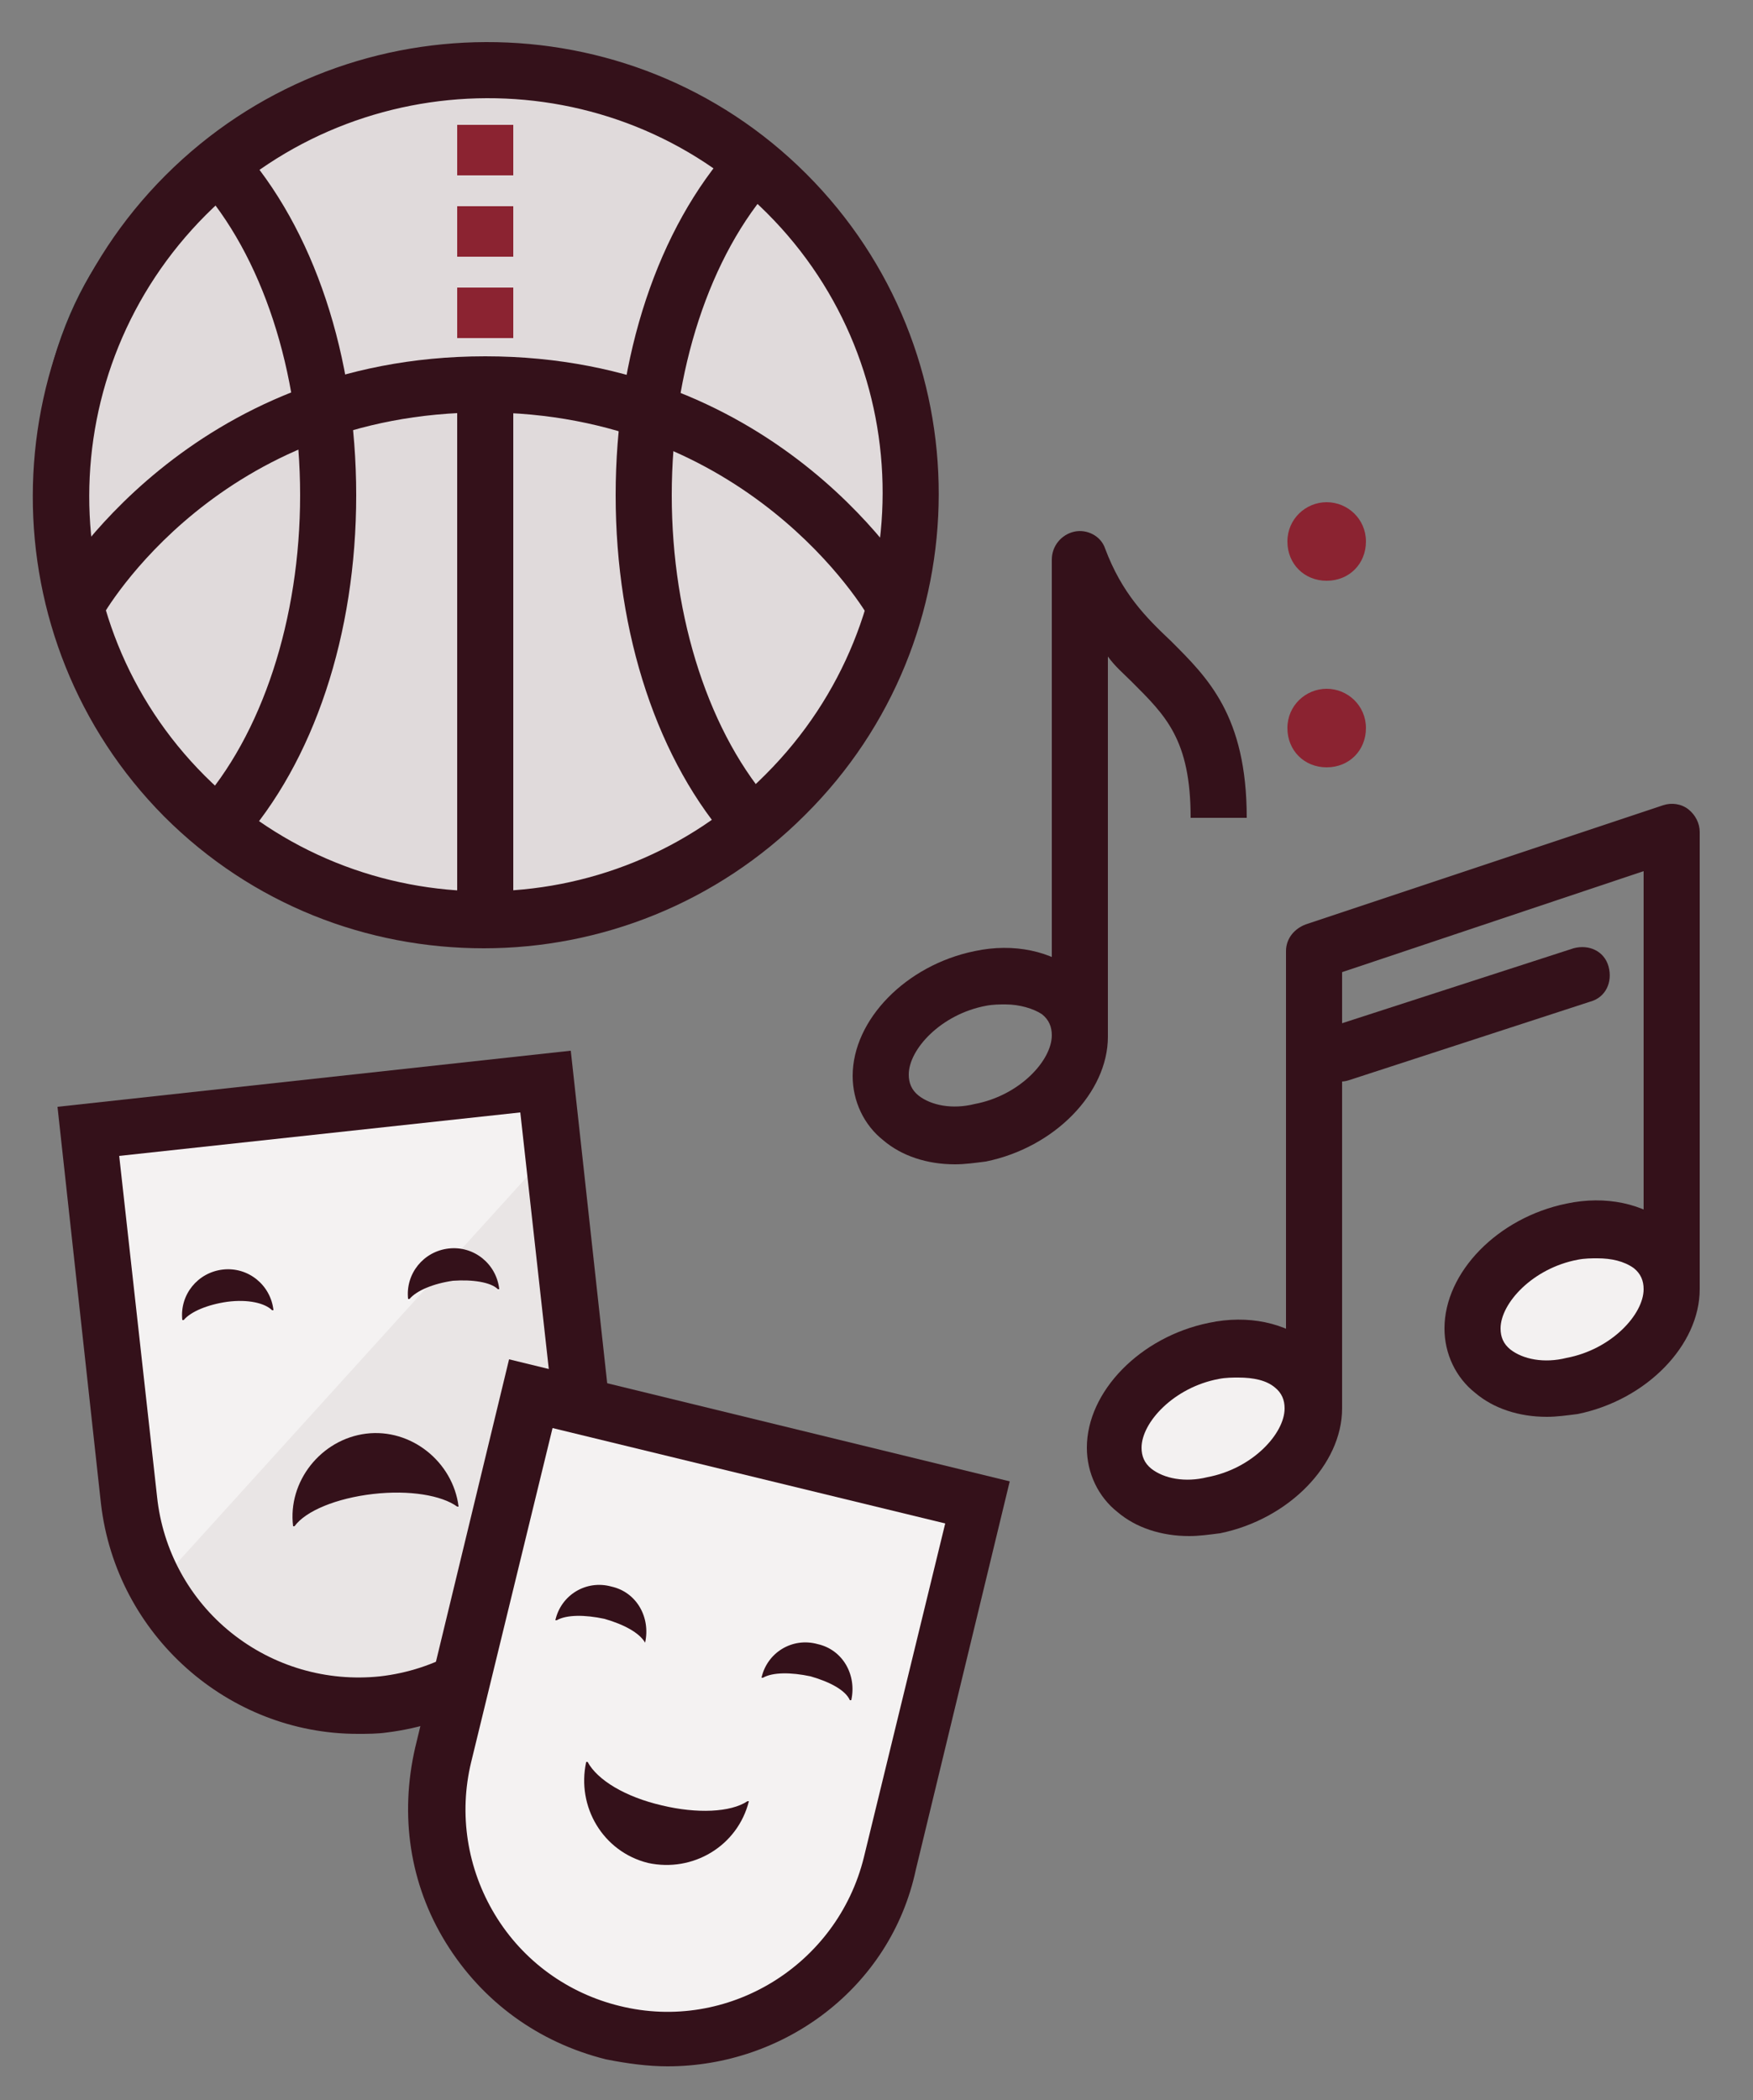 <?xml version="1.0" encoding="utf-8"?>
<!-- Generator: Adobe Illustrator 26.3.1, SVG Export Plug-In . SVG Version: 6.00 Build 0)  -->
<svg version="1.1" id="Artwork" xmlns="http://www.w3.org/2000/svg" xmlns:xlink="http://www.w3.org/1999/xlink" x="0px" y="0px"
	 viewBox="0 0 125 149.7" style="enable-background:new 0 0 125 149.7;" xml:space="preserve">
<rect x="0" y="0" width="125" height="149.7" fill="#808080" stroke="none"/>
<style type="text/css">
	.st0{fill:#F4F2F2;}
	.st1{fill:#E9E5E5;}
	.st2{fill:#34111A;}
	.st3{fill:#231F20;}
	.st4{fill:#E0DADB;}
	.st5{fill:#8B2331;}
	.st6{fill-rule:evenodd;clip-rule:evenodd;fill:#8B2331;}
	.st7{fill:#F3F1F1;}
</style>
<g>
	<g>
		<g>
			<path class="st0" d="M38.9,77.1l2.9,26.3c1,9-5.5,17.1-14.5,18.1S10.2,116,9.2,107L6.3,80.7L38.9,77.1z"/>
		</g>
		<g>
			<path class="st1" d="M11.1,113.1c14.8,20.5,31.9-0.7,30.9-9.7l-2.8-21.3"/>
		</g>
		<g>
			<path class="st2" d="M25.5,123.6c-9.2,0-17.2-7-18.3-16.4L4.1,78.9l36.6-4l3.1,28.3c0.5,4.9-0.9,9.7-3.9,13.5
				c-3.1,3.8-7.5,6.2-12.3,6.8C26.9,123.6,26.2,123.6,25.5,123.6z M8.5,82.4l2.7,24.3c0.4,3.8,2.3,7.3,5.3,9.7
				c3,2.4,6.8,3.5,10.6,3.1c7.9-0.9,13.6-8,12.7-15.9l-2.7-24.3L8.5,82.4z"/>
		</g>
		<g>
			<path class="st2" d="M26.6,106.5c-2.6,0.3-4.8,1.2-5.6,2.3h-0.1c-0.4-3.2,2-6.2,5.2-6.6s6.2,2,6.6,5.2h-0.1
				C31.5,106.6,29.2,106.2,26.6,106.5L26.6,106.5z"/>
		</g>
		<g>
			<path class="st2" d="M32.3,91.3c-1.4,0.2-2.6,0.7-3.1,1.3h-0.1c-0.2-1.8,1.1-3.4,2.9-3.6c1.8-0.2,3.4,1.1,3.6,2.9h-0.1
				C35,91.4,33.7,91.2,32.3,91.3L32.3,91.3z"/>
		</g>
		<g>
			<path class="st2" d="M16.2,92.8c-1.4,0.2-2.6,0.7-3.1,1.3H13c-0.2-1.8,1.1-3.4,2.9-3.6c1.8-0.2,3.4,1.1,3.6,2.9h-0.1
				C18.9,92.9,17.7,92.6,16.2,92.8L16.2,92.8z"/>
		</g>
	</g>
	<g>
		<g>
			<path class="st0" d="M69.8,107.1l-6.3,25.7c-2.1,8.8-11,14.2-19.8,12.1s-14.2-11-12-19.8L38,99.3L69.8,107.1L69.8,107.1z"/>
		</g>
		<g>
			<path class="st2" d="M47.6,147.3c-1.4,0-2.9-0.2-4.4-0.5c-4.8-1.2-8.8-4.1-11.4-8.3c-2.6-4.2-3.3-9.1-2.2-13.9l6.7-27.7l35.7,8.7
				l-6.7,27.7C63.5,141.7,55.9,147.3,47.6,147.3z M39.4,101.8l-5.8,23.8c-0.9,3.7-0.3,7.6,1.7,10.9s5.2,5.6,8.9,6.5
				c7.7,1.9,15.5-2.9,17.4-10.6l5.8-23.8L39.4,101.8z"/>
		</g>
		<g>
			<path class="st2" d="M47.2,128.7c2.5,0.6,4.9,0.5,6.1-0.3l0.1,0c-0.8,3.2-4,5.1-7.2,4.4c-3.2-0.8-5.1-4-4.4-7.2l0.1,0
				C42.6,126.9,44.6,128.1,47.2,128.7L47.2,128.7z"/>
		</g>
		<g>
			<path class="st2" d="M57.8,119.5c-1.4-0.3-2.7-0.3-3.4,0.1h-0.1c0.4-1.8,2.2-2.9,4-2.4c1.8,0.4,2.8,2.2,2.4,4h-0.1
				C60.3,120.5,59.2,119.9,57.8,119.5L57.8,119.5z"/>
		</g>
		<g>
			<path class="st2" d="M43.1,115.4c-1.4-0.3-2.7-0.3-3.4,0.1h-0.1c0.4-1.8,2.2-2.9,4-2.4c1.8,0.4,2.8,2.2,2.4,4H46
				C45.6,116.4,44.5,115.8,43.1,115.4L43.1,115.4z"/>
		</g>
	</g>
</g>
<g>
	<g>
		<path class="st1" d="M50.2,14c0,0-5.3,7.2-5.7,21.3C44,49.4,51.5,54.8,55,58.5c0,0,11.9-11.4,11-25.4C65.1,19,57.2,14.1,55.2,12.2
			S51.9,10.9,50.2,14z"/>
		<path class="st3" d="M55,59.2l-0.3-0.4c-0.4-0.4-0.8-0.8-1.3-1.3c-3.9-3.8-9.8-9.5-9.4-22.3c0.4-13.8,5.4-21,5.8-21.6
			c1.1-2,2.1-3,3.2-3.1c0.9-0.1,1.7,0.3,2.7,1.2c0.2,0.2,0.6,0.5,0.9,0.8c3,2.5,9.2,7.8,10,20.4c0.9,14.1-11,25.7-11.2,25.8L55,59.2
			z M53.2,11.6c-0.1,0-0.1,0-0.2,0c-0.7,0.1-1.5,0.9-2.4,2.7l0,0.1c-0.1,0.1-5.2,7.3-5.6,21c-0.4,12.3,5.3,17.9,9.1,21.5
			c0.3,0.3,0.7,0.6,1,0.9c1.9-2,11.3-12.4,10.5-24.7c-0.8-12.1-6.7-17.2-9.6-19.7c-0.4-0.3-0.7-0.6-1-0.9
			C54.2,11.9,53.7,11.6,53.2,11.6z"/>
	</g>
	<g>
		<path class="st1" d="M18.9,14c0,0,5.3,7.2,5.7,21.3c0.4,14.1-7,19.5-10.6,23.2c0,0-11.9-11.4-11-25.4s8.8-18.9,10.8-20.9
			S17.2,10.9,18.9,14z"/>
		<path class="st3" d="M14.1,59.2l-0.4-0.3C13.6,58.7,1.7,47.2,2.6,33c0.8-12.6,7-17.9,10-20.4c0.4-0.3,0.7-0.6,0.9-0.8
			c1-1,1.8-1.4,2.7-1.2c1.1,0.2,2,1.1,3.2,3.1c0.4,0.6,5.4,7.8,5.8,21.6c0.4,12.7-5.5,18.5-9.4,22.3c-0.5,0.5-0.9,0.9-1.3,1.3
			L14.1,59.2z M15.9,11.6c-0.5,0-1,0.3-1.7,1c-0.2,0.2-0.6,0.5-1,0.9c-2.9,2.5-8.9,7.6-9.6,19.7C2.8,45.4,12.1,55.8,14,57.8
			c0.3-0.3,0.6-0.6,1-0.9c3.8-3.7,9.5-9.2,9.1-21.5c-0.4-13.7-5.6-21-5.6-21l0-0.1c-0.9-1.7-1.7-2.5-2.4-2.7
			C16,11.6,15.9,11.6,15.9,11.6z"/>
	</g>
	<g>
		
			<ellipse transform="matrix(0.707 -0.707 0.707 0.707 -14.808 34.823)" class="st4" cx="34.6" cy="35.3" rx="30.4" ry="30.2"/>
		<path class="st2" d="M34.5,67.6c-8.3,0-16.5-3.1-22.8-9.4C-0.8,45.6-0.8,25.1,11.8,12.5l0,0C24.4-0.1,44.9-0.2,57.5,12.4
			C70.1,25,70.1,45.5,57.4,58.1C51.1,64.4,42.8,67.6,34.5,67.6z M14.7,15.3c-11.1,11.1-11.1,29-0.1,40c11,11,29,11,40-0.1
			c11.1-11.1,11.1-29,0.1-40C43.7,4.2,25.7,4.3,14.7,15.3L14.7,15.3z"/>
	</g>
	<g>
		<rect x="32.6" y="29.1" class="st2" width="4" height="36.5"/>
	</g>
	<g>
		<path class="st2" d="M7.2,44.1l-3.5-2c0.4-0.7,9.8-16.7,30.9-16.7s30.5,16,30.9,16.7l-3.5,2c-0.3-0.6-8.7-14.7-27.5-14.7
			S7.5,43.5,7.2,44.1z"/>
	</g>
	<g>
		<path class="st2" d="M17.1,60.2l-3-2.7c4.6-5.1,7.3-13.4,7.3-22.2c0-8.8-2.7-17.1-7.3-22.2l3-2.7c5.3,5.9,8.3,15,8.3,24.9
			C25.4,45.2,22.4,54.3,17.1,60.2z"/>
	</g>
	<g>
		<path class="st2" d="M52.2,60.2c-5.3-5.9-8.3-15-8.3-24.9c0-9.9,3-19,8.3-24.9l3,2.7c-4.6,5.1-7.3,13.4-7.3,22.2
			c0,8.8,2.7,17.1,7.3,22.2L52.2,60.2z"/>
	</g>
	<g>
		<rect x="32.6" y="8.9" class="st5" width="4" height="3.6"/>
	</g>
	<g>
		<rect x="32.6" y="14.7" class="st5" width="4" height="3.6"/>
	</g>
	<g>
		<rect x="32.6" y="20.5" class="st5" width="4" height="3.6"/>
	</g>
</g>
<g>
	<g>
		<path class="st6" d="M94.6,35.8c-1.5,0-2.8,1.2-2.8,2.8s1.2,2.8,2.8,2.8s2.8-1.2,2.8-2.8S96.1,35.8,94.6,35.8L94.6,35.8z"/>
	</g>
	<g>
		<path class="st6" d="M94.6,49.1c-1.5,0-2.8,1.2-2.8,2.8s1.2,2.8,2.8,2.8s2.8-1.2,2.8-2.8S96.1,49.1,94.6,49.1L94.6,49.1z"/>
	</g>
	<g>
		<g>
			<path class="st2" d="M68.1,83c-2,0-3.8-0.6-5.1-1.7c-1.4-1.1-2.2-2.8-2.2-4.6c0-4,3.8-7.9,8.7-8.9c2.8-0.6,5.5,0,7.3,1.5
				c1.4,1.1,2.2,2.8,2.2,4.6c0,4-3.8,7.9-8.7,8.9C69.5,82.9,68.8,83,68.1,83z M71.7,71.6c-0.4,0-0.9,0-1.4,0.1
				c-3.2,0.6-5.5,3.1-5.5,4.9c0,0.6,0.2,1.1,0.7,1.5c0.9,0.7,2.4,1,4,0.6c3.2-0.6,5.5-3.1,5.5-4.9c0-0.6-0.2-1.1-0.7-1.5
				C73.7,71.9,72.7,71.6,71.7,71.6z"/>
		</g>
		<g>
			<path class="st2" d="M79,73.9h-4v-34c0-1,0.7-1.8,1.6-2c0.9-0.2,1.9,0.3,2.2,1.2c1.2,3.2,2.9,4.9,4.7,6.6
				c2.6,2.6,5.4,5.3,5.4,12.6h-4c0-5.6-1.8-7.3-4.2-9.7c-0.6-0.6-1.2-1.1-1.7-1.8V73.9z"/>
		</g>
	</g>
</g>
<g>
	<g>
		<path class="st7" d="M82.9,98.6l4.3-1.8c2-0.9,4.4,0.1,5.3,2.1l0,0c0.9,2-0.1,4.4-2.1,5.3L86,106c-2,0.9-4.4-0.1-5.3-2.1l0,0
			C79.9,101.9,80.8,99.5,82.9,98.6z"/>
		<path class="st5" d="M84.4,106.9c-1.8,0-3.4-1-4.2-2.7c-1-2.3,0.1-5,2.4-5.9l4.3-1.8c1.1-0.5,2.3-0.5,3.5,0c1.1,0.5,2,1.3,2.5,2.4
			s0.5,2.3,0,3.5s-1.3,2-2.4,2.5l-4.3,1.8C85.6,106.7,85,106.9,84.4,106.9z M83,99.1c-1.8,0.8-2.6,2.8-1.9,4.6
			c0.8,1.8,2.8,2.6,4.6,1.9l4.3-1.8c1.8-0.8,2.6-2.8,1.9-4.6c-0.8-1.8-2.8-2.6-4.6-1.9L83,99.1z"/>
	</g>
	<g>
		<path class="st7" d="M83,98.8l4.3-1.8c2-0.9,4.4,0.1,5.3,2.1l0,0c0.9,2-0.1,4.4-2.1,5.3l-4.3,1.8c-2,0.9-4.4-0.1-5.3-2.1l0,0
			C80,102.1,81,99.7,83,98.8z"/>
	</g>
	<g>
		<path class="st7" d="M108.4,90.5l4.3-1.8c2-0.9,4.4,0.1,5.3,2.1l0,0c0.9,2-0.1,4.4-2.1,5.3l-4.3,1.8c-2,0.9-4.4-0.1-5.3-2.1l0,0
			C105.4,93.8,106.3,91.4,108.4,90.5z"/>
	</g>
	<g>
		<g>
			<path class="st2" d="M84.8,109.5c-2,0-3.8-0.6-5.1-1.7c-1.4-1.1-2.2-2.8-2.2-4.6c0-4,3.8-7.9,8.7-8.9c2.8-0.6,5.5,0,7.3,1.5
				c1.4,1.1,2.2,2.8,2.2,4.6c0,4-3.8,7.9-8.7,8.9C86.2,109.4,85.5,109.5,84.8,109.5z M88.3,98.2c-0.4,0-0.9,0-1.4,0.1
				c-3.2,0.6-5.5,3.1-5.5,4.9c0,0.6,0.2,1.1,0.7,1.5c0.9,0.7,2.4,1,4,0.6c3.2-0.6,5.5-3.1,5.5-4.9c0-0.6-0.2-1.1-0.7-1.5
				C90.3,98.4,89.4,98.2,88.3,98.2z"/>
		</g>
		<g>
			<path class="st2" d="M110.3,101c-2,0-3.8-0.6-5.1-1.7c-1.4-1.1-2.2-2.8-2.2-4.6c0-4,3.8-7.9,8.7-8.9c2.8-0.6,5.5,0,7.3,1.5
				c1.4,1.1,2.2,2.8,2.2,4.6c0,4-3.8,7.9-8.7,8.9C111.7,100.9,111,101,110.3,101z M113.9,89.7c-0.4,0-0.9,0-1.4,0.1
				c-3.2,0.6-5.5,3.1-5.5,4.9c0,0.6,0.2,1.1,0.7,1.5c0.9,0.7,2.4,1,4,0.6c3.2-0.6,5.5-3.1,5.5-4.9c0-0.6-0.2-1.1-0.7-1.5
				C115.8,89.9,114.9,89.7,113.9,89.7z"/>
		</g>
		<g>
			<path class="st2" d="M95.7,100.4h-4V67.8c0-0.9,0.6-1.6,1.4-1.9l25.5-8.5c0.6-0.2,1.3-0.1,1.8,0.3c0.5,0.4,0.8,1,0.8,1.6v32.6h-4
				V62.1l-21.5,7.2V100.4z"/>
		</g>
	</g>
</g>
<g>
	<path class="st2" d="M95.5,77.1c-0.8,0-1.6-0.5-1.9-1.4c-0.3-1.1,0.2-2.2,1.3-2.5l17.3-5.6c1.1-0.3,2.2,0.2,2.5,1.3
		c0.3,1.1-0.2,2.2-1.3,2.5L96.2,77C95.9,77.1,95.7,77.1,95.5,77.1z"/>
</g>
</svg>

